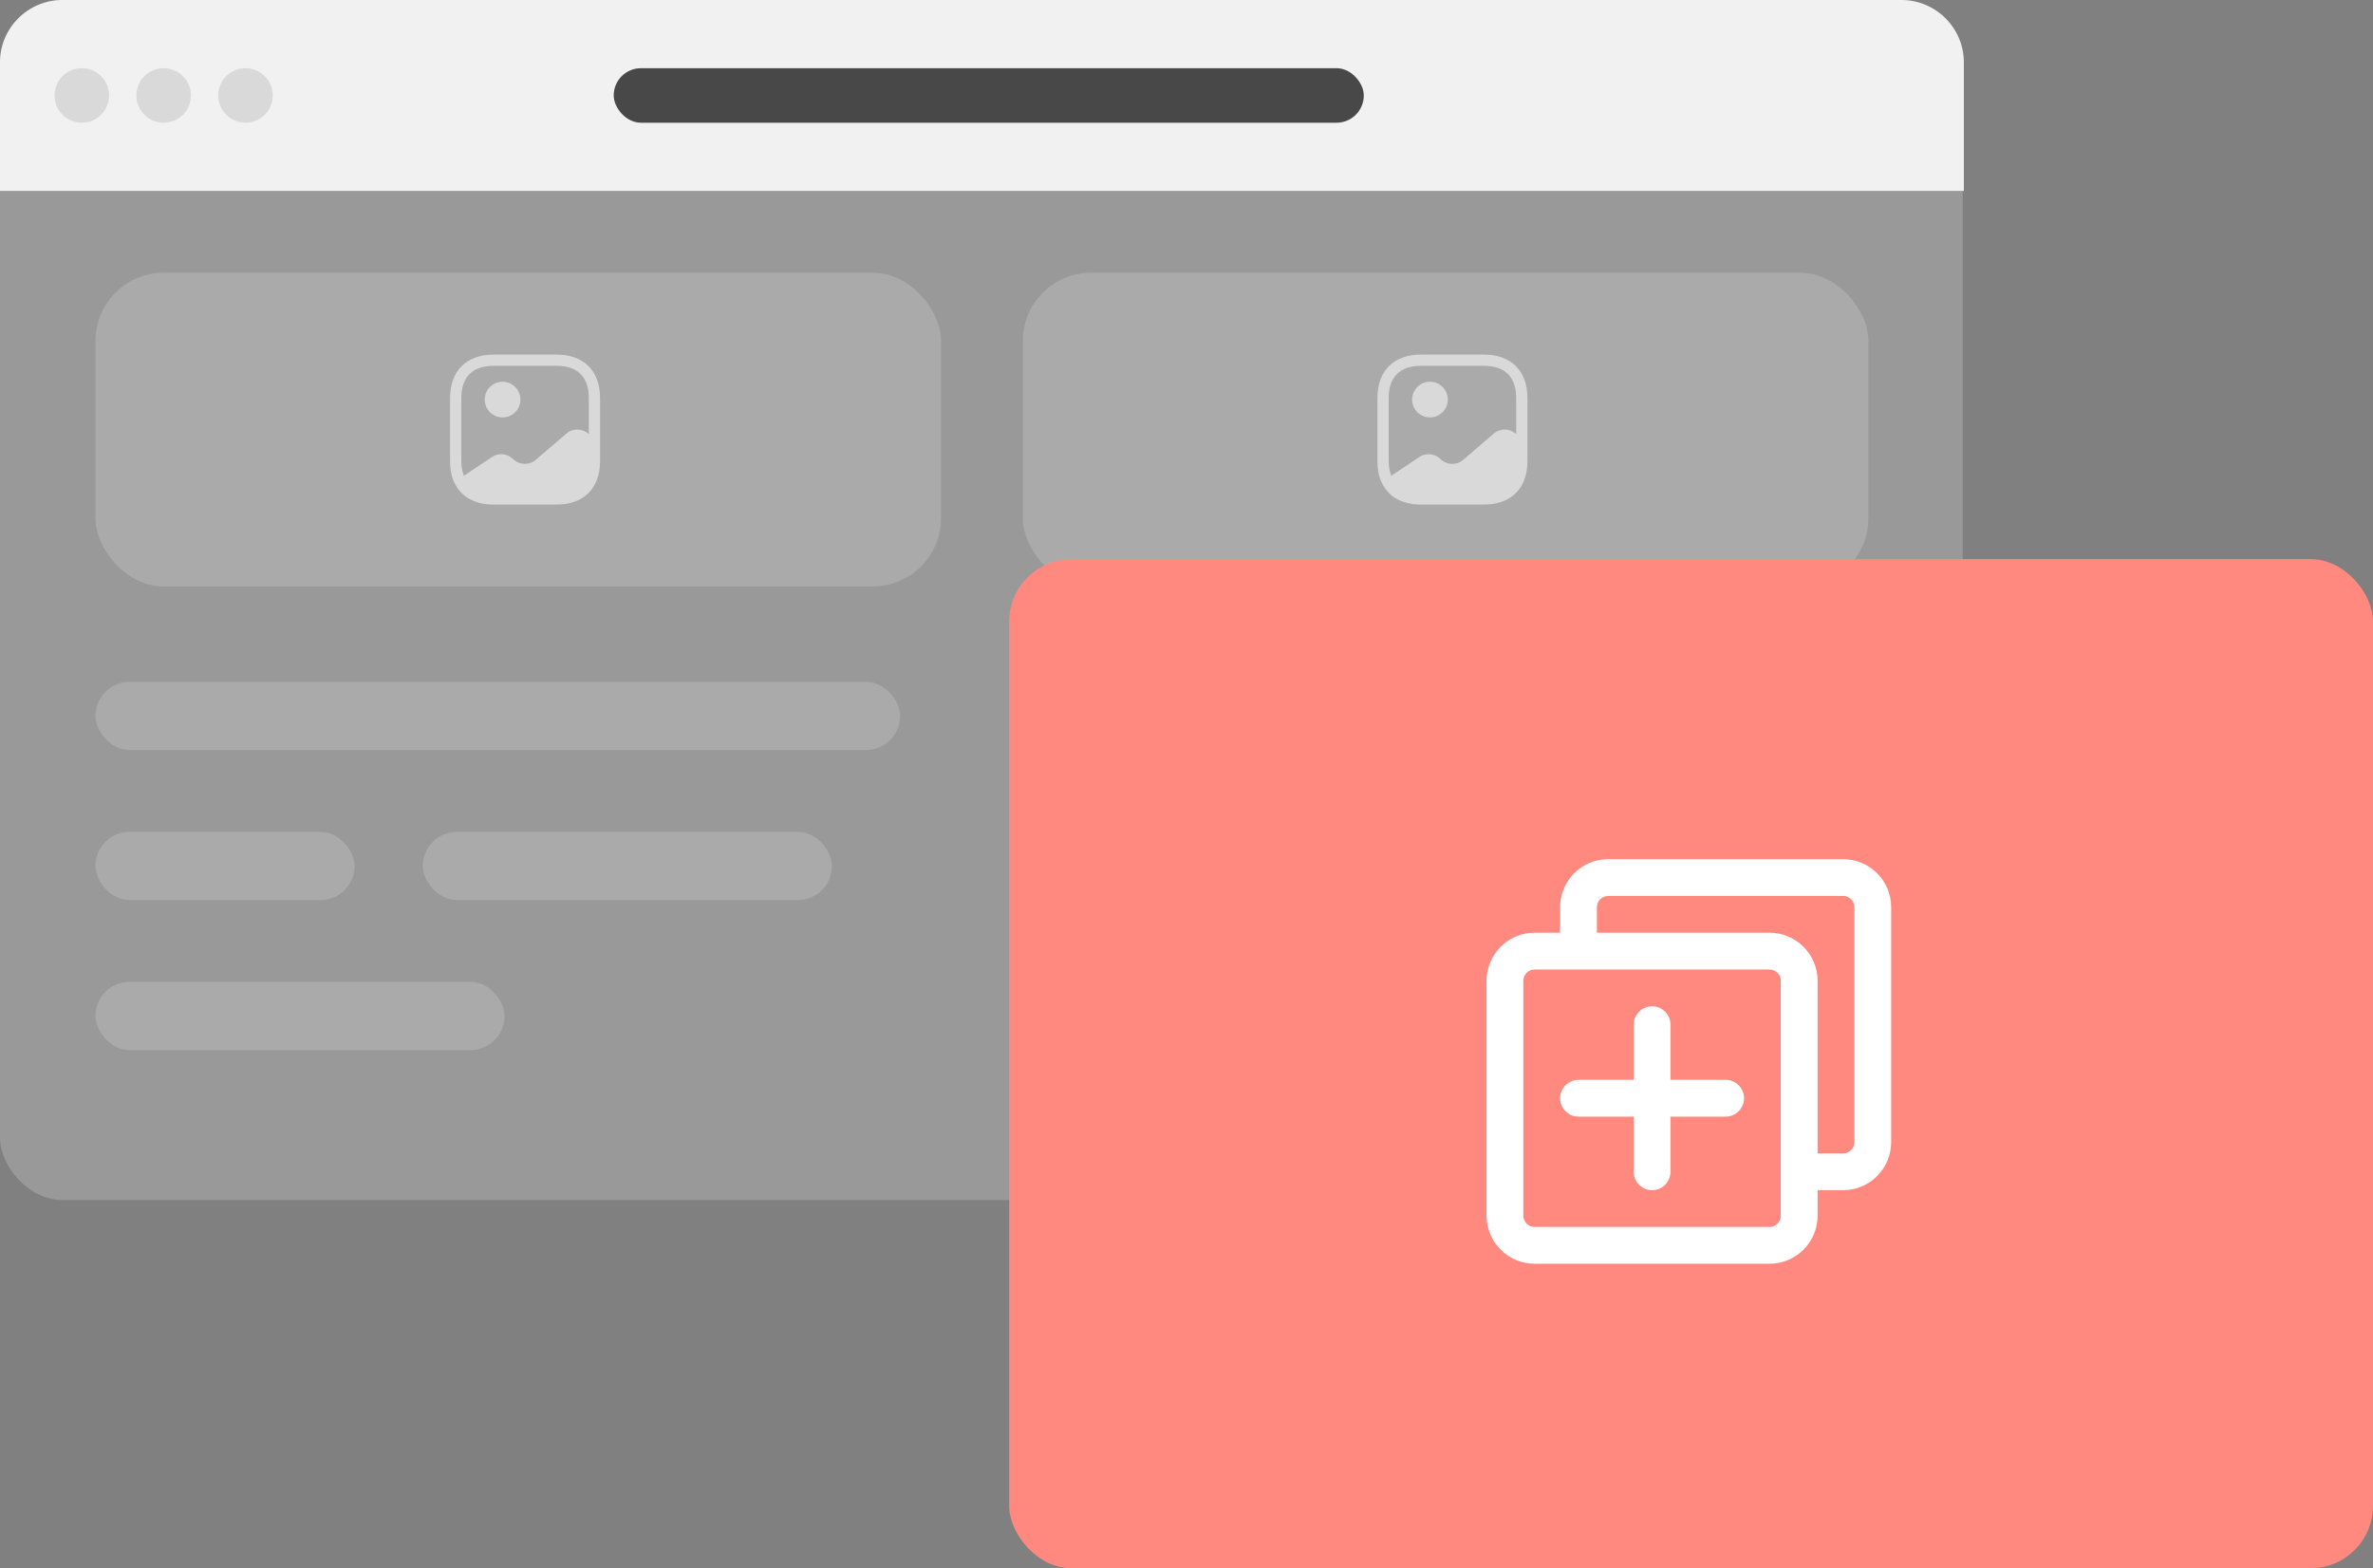 <svg width="174" height="115" viewBox="0 0 174 115" fill="none" xmlns="http://www.w3.org/2000/svg">
<rect x="0" y="0" width="174" height="115" fill="#808080" stroke="none"/>
<rect width="143.917" height="88" rx="4.583" fill="white" fill-opacity="0.2"/>
<path d="M0 4.583C0 2.052 2.052 0 4.583 0H139.417C141.948 0 144 2.052 144 4.583V14H0V4.583Z" fill="#F1F1F1"/>
<rect x="45" y="5" width="55" height="4" rx="2" fill="#484848"/>
<circle cx="6" cy="7" r="2" fill="#D9D9D9"/>
<circle cx="12" cy="7" r="2" fill="#D9D9D9"/>
<circle cx="18" cy="7" r="2" fill="#D9D9D9"/>
<rect x="7" y="50" width="59" height="5" rx="2.5" fill="#F1F1F1" fill-opacity="0.2"/>
<rect x="7" y="61" width="19" height="5" rx="2.5" fill="#F1F1F1" fill-opacity="0.2"/>
<rect x="31" y="61" width="30" height="5" rx="2.5" fill="#F1F1F1" fill-opacity="0.2"/>
<rect x="7" y="72" width="30" height="5" rx="2.5" fill="#F1F1F1" fill-opacity="0.2"/>
<rect x="75" y="50" width="59" height="5" rx="2.5" fill="#F1F1F1"/>
<rect x="75" y="61" width="19" height="5" rx="2.5" fill="#F1F1F1"/>
<rect x="99" y="61" width="30" height="5" rx="2.5" fill="#F1F1F1"/>
<rect x="75" y="72" width="30" height="5" rx="2.5" fill="#F1F1F1"/>
<rect x="7" y="20" width="62" height="23" rx="5" fill="#F1F1F1" fill-opacity="0.2"/>
<rect x="75" y="20" width="62" height="23" rx="5" fill="#F1F1F1" fill-opacity="0.2"/>
<path d="M33.318 35.356L33.307 35.367C33.158 35.042 33.065 34.674 33.026 34.267C33.065 34.668 33.169 35.031 33.318 35.356Z" fill="#D9D9D9"/>
<path d="M36.852 30.609C37.575 30.609 38.161 30.023 38.161 29.3C38.161 28.577 37.575 27.991 36.852 27.991C36.129 27.991 35.543 28.577 35.543 29.3C35.543 30.023 36.129 30.609 36.852 30.609Z" fill="#D9D9D9"/>
<path d="M40.804 26H36.196C34.194 26 33 27.194 33 29.195V33.804C33 34.404 33.105 34.926 33.308 35.367C33.781 36.411 34.793 37 36.196 37H40.804C42.806 37 44 35.806 44 33.804V32.545V29.195C44 27.194 42.806 26 40.804 26ZM43.103 31.775C42.675 31.407 41.981 31.407 41.553 31.775L39.264 33.739C38.836 34.107 38.142 34.107 37.714 33.739L37.526 33.584C37.136 33.243 36.514 33.211 36.075 33.508L34.017 34.888C33.897 34.58 33.825 34.222 33.825 33.804V29.195C33.825 27.645 34.645 26.825 36.196 26.825H40.804C42.355 26.825 43.175 27.645 43.175 29.195V31.835L43.103 31.775Z" fill="#D9D9D9"/>
<path d="M101.318 35.356L101.307 35.367C101.158 35.042 101.065 34.674 101.026 34.267C101.065 34.668 101.169 35.031 101.318 35.356Z" fill="#D9D9D9"/>
<path d="M104.852 30.609C105.575 30.609 106.161 30.023 106.161 29.3C106.161 28.577 105.575 27.991 104.852 27.991C104.129 27.991 103.543 28.577 103.543 29.3C103.543 30.023 104.129 30.609 104.852 30.609Z" fill="#D9D9D9"/>
<path d="M108.805 26H104.196C102.193 26 101 27.194 101 29.195V33.804C101 34.404 101.104 34.926 101.308 35.367C101.781 36.411 102.793 37 104.196 37H108.805C110.807 37 112 35.806 112 33.804V32.545V29.195C112 27.194 110.807 26 108.805 26ZM111.104 31.775C110.675 31.407 109.981 31.407 109.552 31.775L107.265 33.739C106.836 34.107 106.142 34.107 105.714 33.739L105.526 33.584C105.136 33.243 104.515 33.211 104.075 33.508L102.017 34.888C101.896 34.58 101.825 34.222 101.825 33.804V29.195C101.825 27.645 102.645 26.825 104.196 26.825H108.805C110.356 26.825 111.175 27.645 111.175 29.195V31.835L111.104 31.775Z" fill="#D9D9D9"/>
<rect x="74" y="41" width="100" height="74" rx="4.583" fill="#FF897F"/>
<path d="M135.145 63H117.918C116.984 63.001 116.088 63.373 115.428 64.033C114.767 64.694 114.395 65.59 114.394 66.524V68.394H112.524C111.59 68.395 110.694 68.767 110.033 69.428C109.373 70.088 109.001 70.984 109 71.918V89.145C109.001 90.08 109.373 90.975 110.033 91.636C110.694 92.297 111.59 92.668 112.524 92.669H129.751C130.685 92.668 131.581 92.297 132.242 91.636C132.902 90.975 133.274 90.08 133.275 89.145V87.275H135.145C136.08 87.274 136.975 86.902 137.636 86.242C138.297 85.581 138.668 84.685 138.669 83.751V66.524C138.668 65.59 138.297 64.694 137.636 64.033C136.975 63.373 136.08 63.001 135.145 63ZM130.578 89.145C130.577 89.365 130.49 89.575 130.335 89.73C130.18 89.885 129.97 89.972 129.751 89.972H112.524C112.305 89.972 112.095 89.885 111.94 89.73C111.785 89.575 111.698 89.365 111.697 89.145V71.918C111.698 71.699 111.785 71.489 111.94 71.334C112.095 71.179 112.305 71.092 112.524 71.092H129.751C129.97 71.092 130.18 71.179 130.335 71.334C130.49 71.489 130.577 71.699 130.578 71.918V89.145ZM135.972 83.751C135.972 83.97 135.885 84.18 135.73 84.335C135.575 84.49 135.365 84.577 135.145 84.578H133.275V71.918C133.274 70.984 132.902 70.088 132.242 69.428C131.581 68.767 130.685 68.395 129.751 68.394H117.092V66.524C117.092 66.305 117.179 66.095 117.334 65.94C117.489 65.785 117.699 65.698 117.918 65.697H135.145C135.365 65.698 135.575 65.785 135.73 65.94C135.885 66.095 135.972 66.305 135.972 66.524V83.751Z" fill="white"/>
<path d="M126.532 79.183H122.486V75.138C122.486 74.78 122.344 74.437 122.091 74.184C121.838 73.931 121.495 73.789 121.138 73.789C120.78 73.789 120.437 73.931 120.184 74.184C119.931 74.437 119.789 74.78 119.789 75.138V79.183H115.743C115.385 79.183 115.042 79.326 114.79 79.579C114.537 79.831 114.395 80.174 114.395 80.532C114.395 80.89 114.537 81.233 114.79 81.486C115.042 81.739 115.385 81.881 115.743 81.881H119.789V85.927C119.789 86.284 119.931 86.627 120.184 86.88C120.437 87.133 120.78 87.275 121.138 87.275C121.495 87.275 121.838 87.133 122.091 86.88C122.344 86.627 122.486 86.284 122.486 85.927V81.881H126.532C126.89 81.881 127.233 81.739 127.486 81.486C127.738 81.233 127.881 80.89 127.881 80.532C127.881 80.174 127.738 79.831 127.486 79.579C127.233 79.326 126.89 79.183 126.532 79.183Z" fill="white"/>
</svg>
